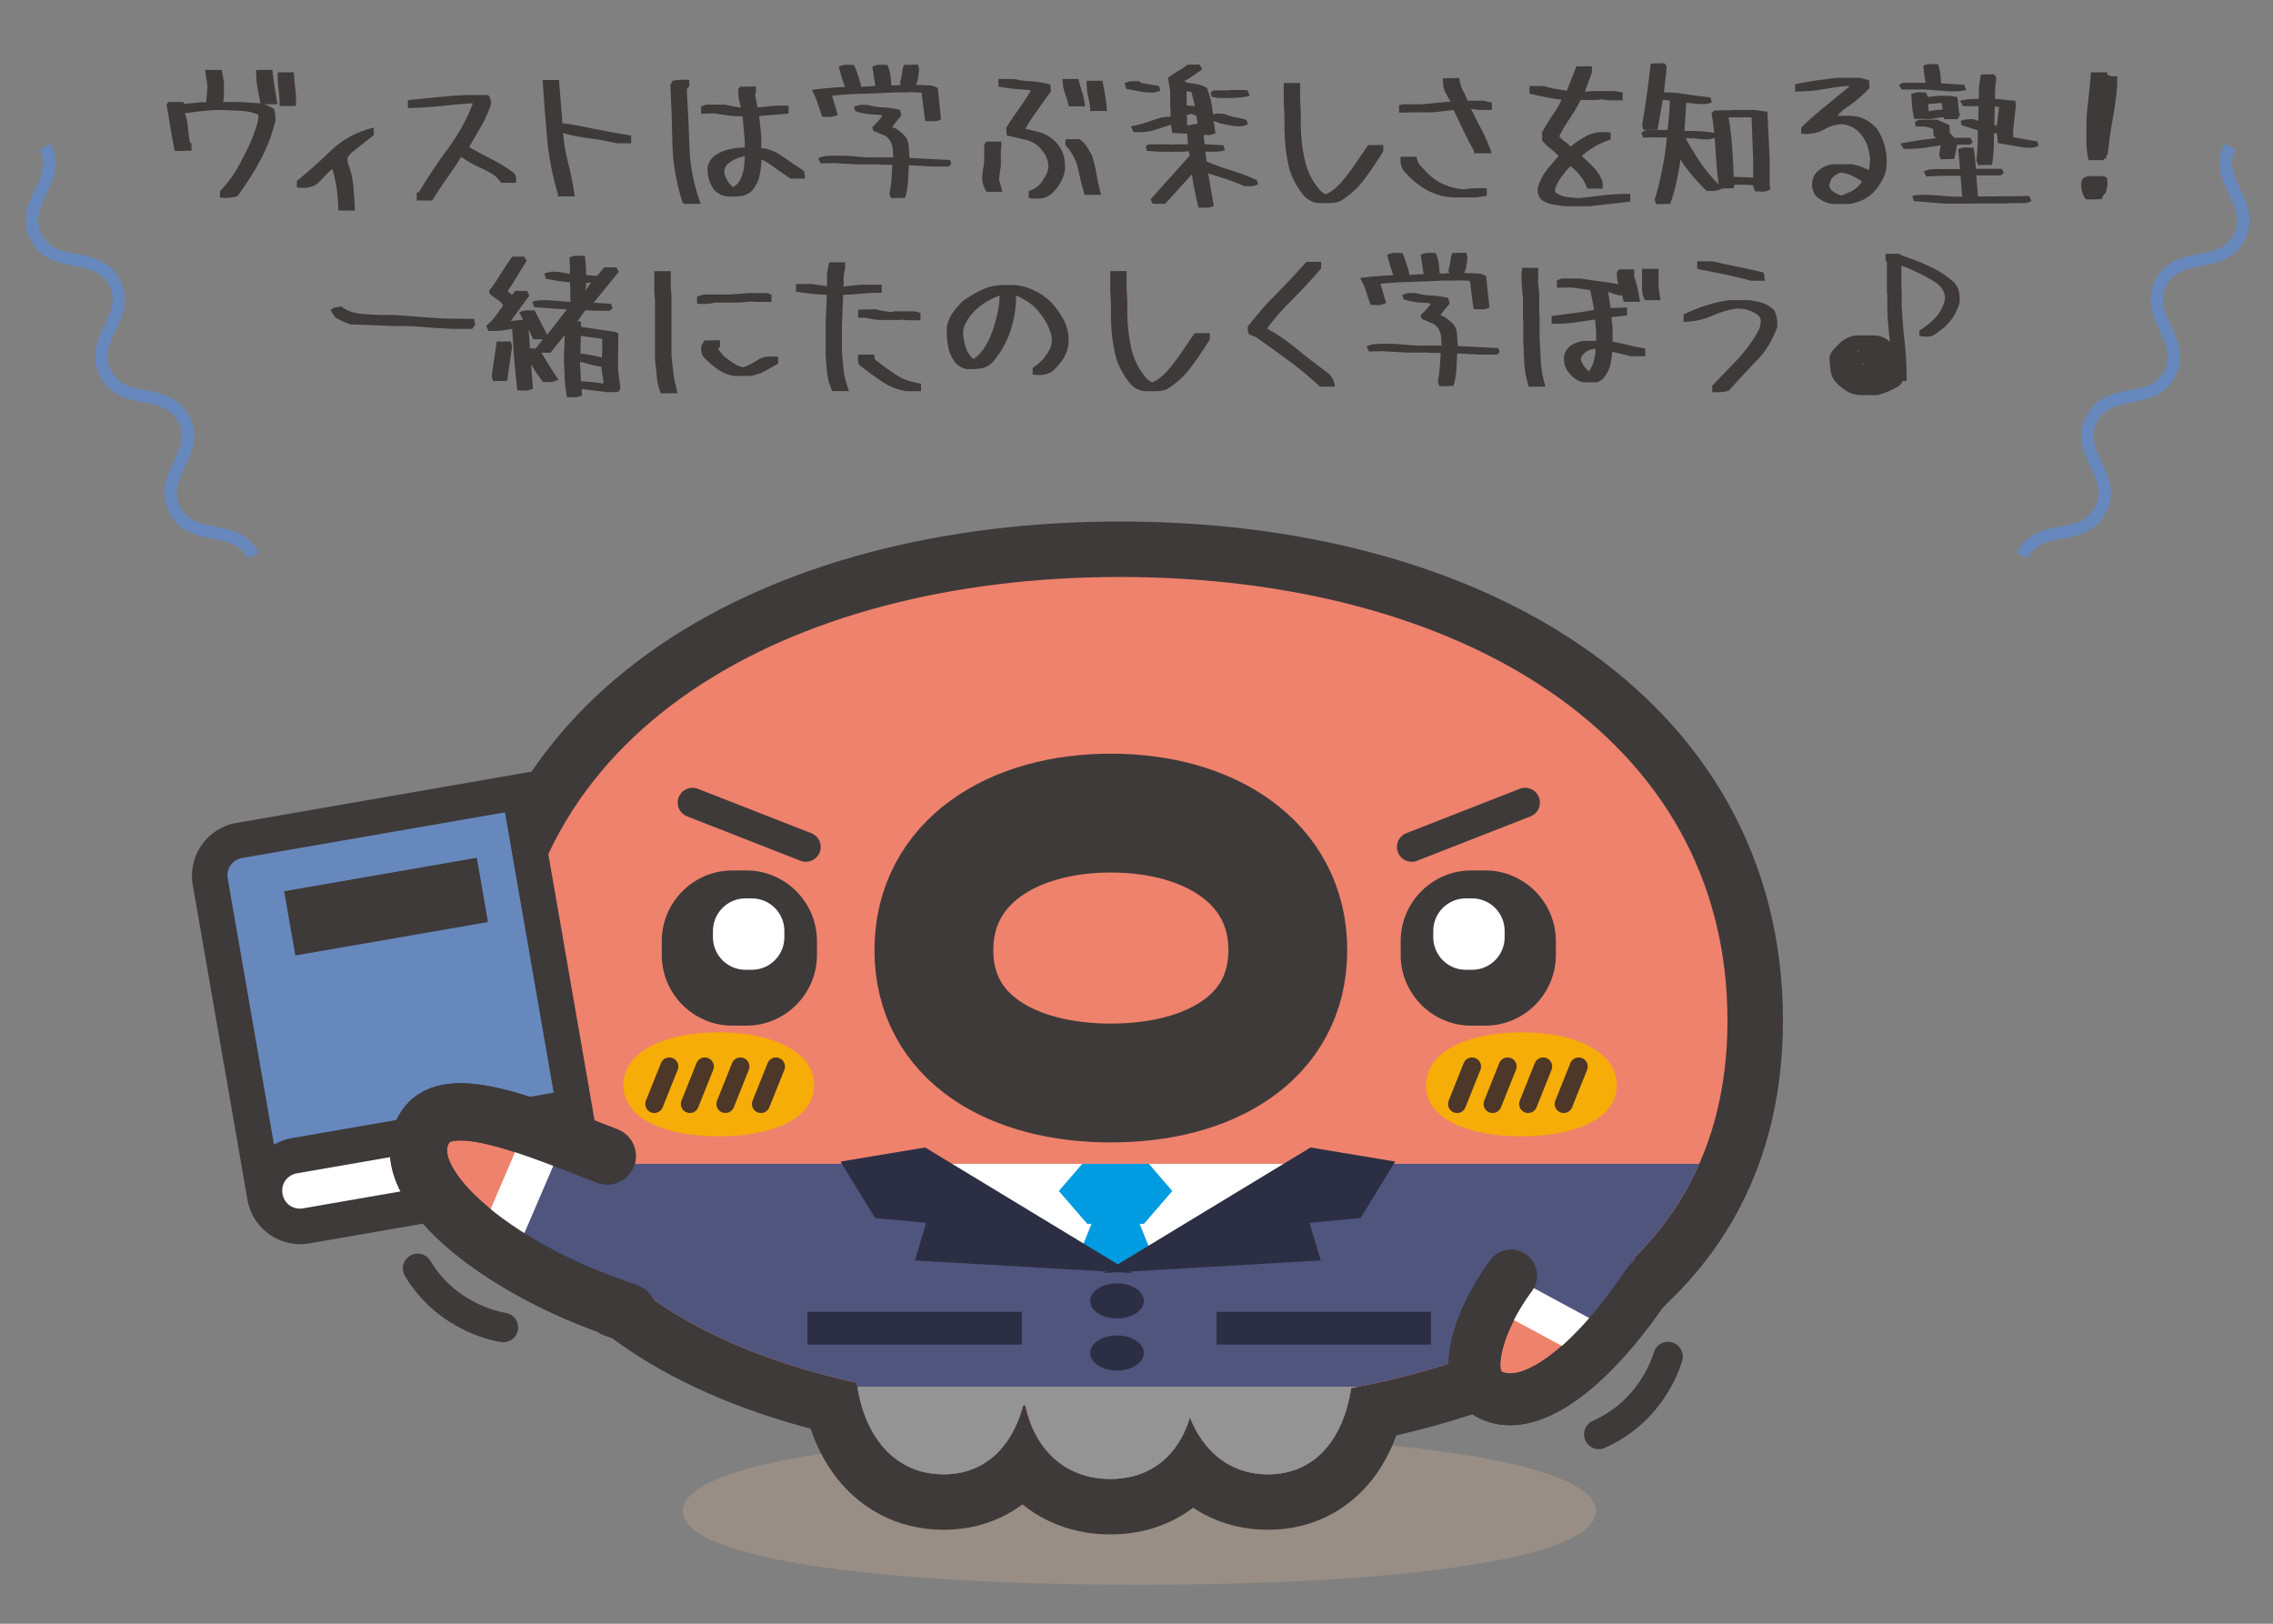 <?xml version="1.0" encoding="utf-8"?>
<!-- Generator: Adobe Illustrator 12.0.0, SVG Export Plug-In . SVG Version: 6.00 Build 51448)  -->
<!DOCTYPE svg PUBLIC "-//W3C//DTD SVG 1.1//EN" "http://www.w3.org/Graphics/SVG/1.1/DTD/svg11.dtd">
<svg  version="1.1" id="レイヤー_1" xmlns="http://www.w3.org/2000/svg" xmlns:xlink="http://www.w3.org/1999/xlink" width="175" height="125"
	 viewBox="361 11 175 125" style="overflow:visible;enable-background:new 361 11 175 125;" xml:space="preserve">
<rect x="361" y="11" width="175" height="125" fill="#808080" stroke="none"/>
<path style="fill:none;stroke:#6788BD;stroke-width:0.948;" d="M364.487,22.283c1.333,2.622-2.041,4.34-0.707,6.964
	c1.333,2.624,4.708,0.908,6.041,3.532c1.334,2.624-2.042,4.341-0.708,6.964c1.333,2.624,4.708,0.908,6.042,3.532
	c1.335,2.624-2.04,4.341-0.705,6.965c1.333,2.622,4.708,0.908,6.042,3.531"/>
<path style="fill:none;stroke:#6788BD;stroke-width:0.948;" d="M532.692,22.283c-1.333,2.622,2.042,4.34,0.708,6.964
	c-1.333,2.624-4.708,0.908-6.042,3.532s2.043,4.341,0.708,6.964c-1.332,2.624-4.708,0.908-6.041,3.532
	c-1.335,2.624,2.04,4.341,0.705,6.965c-1.334,2.622-4.708,0.908-6.043,3.531"/>
<path style="fill:#998E85;" d="M483.867,127.322c0,3.787-15.735,5.678-35.144,5.678c-19.41,0-35.145-1.891-35.145-5.678
	s15.735-5.863,35.145-5.863C468.132,121.459,483.867,123.535,483.867,127.322z"/>
<g>
	<g>
		<path style="fill:#3E3A39;" d="M377.942,25.71c0.516-0.529,0.966-1.111,1.323-1.747s0.688-1.284,0.992-1.932
			c0.146-0.357,0.292-0.714,0.41-1.059c0.132-0.357,0.212-0.714,0.238-1.059l-0.053-0.092c-0.371-0.172-0.82-0.265-1.336-0.292
			l-1.535-0.066c-0.49,0-0.979,0.04-1.469,0.093l-1.271,0.159c0.132,0.371,0.199,0.754,0.238,1.165
			c0.04,0.423,0.08,0.794,0.146,1.111l0.119,0.04v0.569l-1.297,0.026c-0.132-0.662-0.238-1.271-0.331-1.826
			c-0.08-0.556-0.186-1.138-0.291-1.747l0.132-0.199h1.178l0.026,0.146h0.026c0.291-0.026,0.609-0.066,0.939-0.092
			c0.331-0.04,0.583-0.053,0.754-0.04l0.093-1.257l-0.186-1.23h1.284l0.172,0.939v1.072l-0.053,0.463h1.23l1.336,0.08
			c0.106,0,0.199,0.013,0.304,0.04c-0.092-0.437-0.172-0.833-0.238-1.217c-0.066-0.397-0.106-0.847-0.106-1.376h1.257
			c0.053,0.489,0.106,0.913,0.172,1.296c0.053,0.371,0.132,0.834,0.211,1.35h-1.045c0.265,0.079,0.516,0.198,0.781,0.357
			c0.093,0.278,0.132,0.583,0.119,0.887c-0.251,1.059-0.635,2.064-1.151,3.03c-0.502,0.953-1.098,1.879-1.773,2.792
			c-0.371,0.132-0.82,0.172-1.35,0.119V25.71z M382.521,18.578c-0.026-0.291-0.066-0.595-0.105-0.9
			c-0.027-0.304-0.04-0.675-0.04-1.111h1.244c0.026,0.49,0.066,0.913,0.119,1.284c0.053,0.37,0.066,0.807,0.04,1.31h-1.257V18.578z"
			/>
		<path style="fill:#3E3A39;" d="M387.046,27.007c-0.013-0.556-0.066-1.112-0.146-1.641c-0.08-0.502-0.186-0.953-0.318-1.363
			c-0.304,0.265-0.622,0.596-0.966,0.966c-0.384,0.411-0.966,0.569-1.76,0.463V24.93c0.939-0.768,1.826-1.562,2.686-2.395
			c0.86-0.82,1.945-1.403,3.242-1.72v0.582l-1.296,1.019c-0.411,0.318-0.622,0.529-0.648,0.622c-0.093,0-0.106,0.159-0.066,0.49
			c0.225,0.542,0.357,1.111,0.423,1.707c0.053,0.583,0.106,1.244,0.132,1.972h-1.283V27.007z"/>
		<path style="fill:#3E3A39;" d="M393.08,25.816h0.159c0.688-1.151,1.442-2.289,2.29-3.427c0.833-1.151,1.456-2.289,1.879-3.44
			c-0.794,0.04-1.562,0.106-2.342,0.198c-0.794,0.093-1.68,0.146-2.66,0.172V18.71l2.355-0.238c0.714-0.079,1.442-0.132,2.17-0.159
			h1.654c0.185,0.225,0.251,0.477,0.211,0.754c-0.225,0.635-0.489,1.23-0.82,1.773l-0.86,1.482c0.45,0.265,0.992,0.556,1.614,0.874
			c0.635,0.304,1.23,0.675,1.813,1.098c0.185,0.172,0.238,0.437,0.172,0.781h-1.125c-0.225-0.317-0.463-0.556-0.741-0.714
			s-0.556-0.304-0.833-0.437c-0.305-0.119-0.596-0.265-0.86-0.424c-0.278-0.172-0.49-0.317-0.648-0.423
			c-0.291,0.477-0.635,0.993-1.045,1.562c-0.397,0.556-0.794,1.165-1.191,1.8h-1.191V25.816z"/>
		<path style="fill:#3E3A39;" d="M403.957,25.949c-0.423-1.403-0.701-2.818-0.833-4.261c-0.132-1.429-0.251-2.951-0.344-4.526h1.257
			l0.265,3.322c0.754,0.092,1.575,0.251,2.448,0.437c0.886,0.185,1.826,0.357,2.845,0.516v0.595h-1.098
			c-0.728-0.172-1.469-0.304-2.223-0.397c-0.754-0.106-1.39-0.225-1.919-0.397c0.053,0.754,0.186,1.496,0.371,2.25
			c0.212,0.794,0.384,1.681,0.529,2.633h-1.297V25.949z"/>
		<path style="fill:#3E3A39;" d="M413.564,26.624c-0.49-1.508-0.754-3.017-0.794-4.525c-0.026-1.509-0.08-3.03-0.159-4.565
			l0.185-0.317c0.371-0.08,0.794-0.093,1.271-0.066v0.503l-0.172,0.159l-0.013,0.278c0.093,1.416,0.159,2.832,0.199,4.248
			c0.04,1.429,0.331,2.871,0.86,4.353h-1.191L413.564,26.624z M415.985,25.618c-0.185-0.251-0.317-0.516-0.397-0.794
			c-0.079-0.278-0.119-0.582-0.119-0.899c0.053-0.344,0.212-0.635,0.49-0.9c0.384-0.278,0.794-0.463,1.23-0.542
			c0.437-0.093,0.821-0.132,1.151-0.132V21.78c-0.04-0.344-0.066-0.675-0.093-1.005c-0.026-0.331-0.053-0.609-0.079-0.82
			c-0.291,0-0.622-0.014-1.019-0.053c-0.384-0.053-0.754-0.106-1.098-0.172l-1.072,0.026v-0.569l0.397-0.132h1.456
			c0.251,0.066,0.503,0.119,0.741,0.159l0.477,0.066c-0.053-0.172-0.093-0.357-0.146-0.556c-0.053-0.251-0.066-0.542-0.053-0.873
			l0.119-0.172l1.231-0.026v0.49c-0.053,0.079-0.066,0.146-0.053,0.211l0.172,0.913h0.04c0.344-0.04,0.688-0.066,1.045-0.105
			c0.357-0.04,0.794-0.04,1.31-0.014v0.596l-2.263,0.185v0.027l0.159,1.548v0.9c0.542,0.04,1.098,0.251,1.627,0.635
			c0.542,0.371,1.098,0.754,1.681,1.138l0.066,0.569h-1.125c-0.463-0.305-0.887-0.596-1.284-0.887
			c-0.41-0.304-0.728-0.49-0.953-0.582c0,0.317-0.04,0.714-0.132,1.178c-0.08,0.476-0.304,0.899-0.648,1.283
			c-0.278,0.225-0.569,0.344-0.9,0.371c-0.317,0.026-0.635,0.04-0.953,0.013C416.594,26.081,416.263,25.909,415.985,25.618z
			 M418.076,24.652c0.106-0.278,0.186-0.569,0.212-0.874c0.04-0.278,0.053-0.542,0.053-0.754c-0.238,0.053-0.463,0.106-0.662,0.198
			c-0.251,0.106-0.476,0.251-0.688,0.437c-0.159,0.159-0.225,0.357-0.225,0.582c0.04,0.371,0.225,0.728,0.529,1.032
			c0.066,0.079,0.106,0.119,0.159,0.132l0.119-0.08C417.798,25.168,417.97,24.943,418.076,24.652z"/>
		<path style="fill:#3E3A39;" d="M432.076,19.107c-0.053-0.357-0.08-0.675-0.119-0.953c-0.066-0.026-0.212-0.04-0.423-0.04
			c-0.212,0-0.384-0.013-0.516-0.027l-0.026,0.027h-1.138c-0.807,0.053-1.627,0.079-2.461,0.105
			c-0.821,0.014-1.602,0.066-2.316,0.146v0.04l0.423,1.442c-0.251,0.106-0.463,0.159-0.622,0.159
			c-0.159-0.013-0.344-0.013-0.569-0.013c-0.146-0.384-0.251-0.715-0.344-1.006c-0.08-0.291-0.238-0.648-0.463-1.072
			c0.622-0.079,1.125-0.132,1.535-0.159c0.384-0.04,0.714-0.053,1.005-0.053c-0.053-0.199-0.119-0.397-0.198-0.609
			c-0.08-0.265-0.172-0.596-0.265-0.966c0.265-0.106,0.476-0.159,0.622-0.146c0.159,0,0.344,0.014,0.556,0.014
			c0.146,0.344,0.265,0.662,0.357,0.953c0.08,0.278,0.146,0.516,0.186,0.728h0.093l1.005-0.066c-0.053-0.238-0.079-0.45-0.106-0.635
			l-0.132-0.847c0.238-0.106,0.437-0.159,0.596-0.146c0.159,0,0.344,0.014,0.569,0.014c0.132,0.317,0.212,0.608,0.238,0.86
			l0.066,0.715h0.477l0.026-0.027h0.238l-0.08-0.211c0.08-0.212,0.119-0.41,0.146-0.609c0.013-0.198,0.066-0.437,0.146-0.728
			l1.085-0.027l0.106,0.384c-0.027,0.212-0.066,0.41-0.093,0.609c-0.013,0.172-0.066,0.357-0.159,0.582h0.476
			c0.172,0.013,0.357,0.027,0.542,0.027c0.199,0,0.411,0.066,0.662,0.211l0.251,2.408c-0.225,0.106-0.423,0.159-0.582,0.146
			c-0.159-0.013-0.371-0.013-0.635-0.013C432.169,19.875,432.116,19.465,432.076,19.107z M429.482,25.936
			c0.08-0.41,0.132-0.82,0.159-1.231c0.026-0.41,0.053-0.754,0.066-1.019h-0.86l-0.027-0.026h-1.76l-1.813-0.106l-1.059,0.026
			l-0.198-0.397c0.278-0.119,0.463-0.172,0.595-0.172c0.119,0,0.238-0.013,0.344-0.027h1.125l1.734,0.132h1.826l0.146,0.014v-0.014
			c0.014-0.357-0.013-0.675-0.079-0.939c-0.066-0.278-0.238-0.516-0.503-0.714l-0.926-0.384l-0.093-0.291
			c0.225-0.225,0.424-0.423,0.569-0.596c0.146-0.172,0.211-0.278,0.198-0.304c-0.132-0.04-0.397-0.066-0.807-0.08
			c-0.397-0.013-0.82-0.105-1.271-0.251l-0.105-0.331c0.251-0.119,0.463-0.159,0.622-0.159c0.159,0.013,0.305,0.013,0.437,0.013
			c0.37,0.106,0.754,0.172,1.151,0.185s0.847,0.08,1.336,0.186l0.106,0.437c-0.185,0.212-0.344,0.41-0.476,0.582
			c-0.146,0.172-0.212,0.278-0.212,0.305c-0.053,0,0,0.026,0.172,0.079c0.159,0.066,0.305,0.172,0.45,0.318
			c0.384,0.265,0.595,0.595,0.622,0.979c0.04,0.397,0.053,0.728,0.066,1.006l3.123,0.159l0.105,0.317l-0.225,0.186h-1.297
			l-1.747-0.093c-0.027,0.291-0.04,0.662-0.053,1.098c-0.013,0.437-0.092,0.9-0.238,1.403l-1.072,0.026L429.482,25.936z"/>
		<path style="fill:#3E3A39;" d="M436.641,24.361l0.132-0.926v-1.284l0.146-0.251h1.178v0.477l-0.04,0.106v1.244l-0.146,1.098
			c0.08,0.225,0.172,0.542,0.265,0.939h-1.217C436.668,25.327,436.562,24.851,436.641,24.361z M440.201,25.71
			c0.371-0.119,0.662-0.304,0.874-0.542c0.198-0.251,0.357-0.503,0.49-0.754c0.119-0.251,0.172-0.529,0.132-0.807
			c-0.027-0.251-0.106-0.476-0.225-0.688c-0.132-0.212-0.278-0.41-0.463-0.609c-0.304-0.278-0.662-0.463-1.072-0.556
			s-0.886-0.198-1.429-0.331l-0.04-0.583c0.344-0.556,0.702-1.072,1.059-1.575c0.357-0.502,0.635-0.939,0.847-1.31
			c-0.186-0.026-0.503-0.066-0.966-0.092c-0.45-0.026-0.966-0.093-1.535-0.199v-0.582h1.217c0.423,0.106,0.847,0.159,1.297,0.172
			c0.45,0.026,0.939,0.106,1.482,0.251l0.04,0.529c-0.397,0.542-0.768,1.072-1.125,1.575c-0.371,0.516-0.648,0.953-0.834,1.31
			c0.238,0.053,0.583,0.132,1.045,0.251c0.463,0.119,0.874,0.357,1.257,0.728c0.304,0.305,0.503,0.648,0.622,1.019
			c0.105,0.384,0.146,0.781,0.119,1.204c-0.066,0.331-0.185,0.648-0.344,0.939c-0.172,0.291-0.371,0.542-0.609,0.781
			c-0.225,0.212-0.476,0.344-0.754,0.41c-0.292,0.053-0.648,0.053-1.085,0V25.71z M442.993,18.194
			c-0.105-0.291-0.172-0.662-0.198-1.111h1.23c0.093,0.371,0.186,0.714,0.291,0.992c0.093,0.292,0.172,0.662,0.225,1.112h-1.244
			C443.205,18.803,443.099,18.472,442.993,18.194z M443.999,24.003c-0.132-0.622-0.41-1.178-0.833-1.667
			c-0.146-0.106-0.186-0.318-0.106-0.622h1.059c0.265,0.198,0.463,0.41,0.582,0.608c0.119,0.212,0.238,0.411,0.357,0.609
			c0.159,0.477,0.278,0.953,0.357,1.442c0.079,0.49,0.198,1.032,0.357,1.627h-1.27C444.303,25.287,444.131,24.625,443.999,24.003z
			 M444.938,19.333c-0.04-0.318-0.093-0.635-0.172-0.939c-0.08-0.305-0.106-0.702-0.106-1.178h1.217
			c0.08,0.423,0.146,0.807,0.212,1.125c0.053,0.318,0.106,0.728,0.132,1.204h-1.284V19.333z"/>
		<path style="fill:#3E3A39;" d="M447.717,17.851l-0.132-0.45c0.251-0.106,0.45-0.159,0.609-0.146h0.556l0.066,0.119l1.417,0.251
			l0.105,0.357c-0.278,0.105-0.503,0.159-0.662,0.146c-0.172-0.013-0.33-0.013-0.476-0.013L447.717,17.851z M452.931,25.433
			c-0.066-0.371-0.119-0.714-0.172-1.006l-2.052,2.263h-0.952l-0.172-0.344l3.003-3.348l-0.039-0.344h-0.305l-0.026,0.026h-2.012
			l-0.899-0.066l-0.105-0.331l0.211-0.172h1.482l0.45,0.026l0.026-0.026h1.099c-0.014-0.132-0.027-0.265-0.04-0.41
			c-0.014-0.186-0.014-0.318-0.026-0.41l-1.151-0.053l-0.093-0.635c-0.396,0.119-0.794,0.238-1.204,0.384
			c-0.477,0.159-1.032,0.225-1.681,0.172l-0.211-0.424c0.662-0.146,1.244-0.304,1.72-0.489c0.489-0.186,0.939-0.278,1.336-0.251
			v-0.648l-0.026-0.026v-1.323l-0.172-1.019c0.291-0.212,0.556-0.384,0.794-0.516c0.252-0.132,0.477-0.304,0.715-0.49h0.939
			l0.186,0.371l-0.781,0.542c-0.212,0.146-0.396,0.251-0.542,0.331v0.079c0.172,0.066,0.41,0.119,0.728,0.146
			c0.305,0.04,0.622,0.146,0.966,0.317c0.225,0.582,0.357,1.151,0.424,1.707c0.013,0.106,0.026,0.225,0.039,0.344
			c0.159-0.053,0.291-0.079,0.384-0.066c0.146,0.013,0.305,0.013,0.463,0.013c0.252,0.119,0.517,0.199,0.794,0.251
			c0.278,0.04,0.583,0.119,0.94,0.225l0.105,0.331c-0.252,0.119-0.463,0.172-0.622,0.159c-0.172,0-0.317-0.013-0.437-0.013
			c-0.305-0.066-0.582-0.119-0.873-0.172c-0.212-0.04-0.45-0.119-0.702-0.225c0.04,0.305,0.093,0.622,0.146,0.939
			c-0.238,0.106-0.438,0.159-0.596,0.146c-0.093-0.013-0.198-0.013-0.317-0.013l0.065,0.715l1.442,0.079l0.133,0.41
			c-0.331,0.053-0.582,0.093-0.781,0.093h-0.556l-0.172-0.013l0.093,0.754c0.569,0.251,1.178,0.476,1.839,0.675
			c0.648,0.198,1.337,0.45,2.025,0.768l0.105,0.317c-0.252,0.119-0.45,0.172-0.608,0.159c-0.159-0.013-0.318-0.013-0.464-0.013
			c-0.529-0.238-1.045-0.437-1.562-0.595c-0.489-0.159-0.899-0.278-1.217-0.397l0.437,2.514c-0.238,0.105-0.437,0.159-0.596,0.146
			c-0.158-0.013-0.357-0.013-0.582-0.013C453.129,26.425,453.023,25.896,452.931,25.433z M452.361,18.022v1.098l0.648,0.053
			l-0.277-1.072c-0.04-0.027-0.119-0.053-0.252-0.066C452.428,18.036,452.388,18.022,452.361,18.022z M453.208,20.537l-0.093-0.596
			c-0.039-0.026-0.118-0.066-0.225-0.119c-0.105-0.04-0.186-0.066-0.225-0.066c-0.053,0.066-0.133,0.08-0.252,0.066
			c-0.013,0-0.013,0-0.026,0v0.648l0.026,0.172l0.04,0.013c0.132-0.026,0.291-0.066,0.463-0.093
			C453.076,20.55,453.182,20.537,453.208,20.537z M454.293,18.459l-0.092-0.317l0.211-0.186h1.271l0.026-0.026h1.323l0.199,0.437
			c-0.318,0.079-0.557,0.132-0.741,0.132l-0.49,0.04h-1.217L454.293,18.459z"/>
		<path style="fill:#3E3A39;" d="M461.386,26.068c-0.608-0.741-1.019-1.548-1.204-2.422c-0.186-0.873-0.277-1.76-0.291-2.646v-1.059
			l-0.053-1.032v-1.522h1.257v1.257l0.053,1.032v1.059c0.026,0.9,0.119,1.773,0.318,2.633c0.198,0.86,0.595,1.628,1.19,2.316
			c0.146,0.132,0.278,0.211,0.41,0.265c0.186-0.066,0.384-0.172,0.582-0.331c0.199-0.159,0.397-0.344,0.596-0.556
			c0.384-0.45,0.741-0.913,1.059-1.389l1.032-1.509h1.164v0.49c-0.463,0.741-0.939,1.456-1.455,2.144
			c-0.503,0.688-1.138,1.257-1.893,1.707c-0.291,0.093-0.568,0.132-0.833,0.132h-0.834C462.048,26.584,461.69,26.385,461.386,26.068
			z"/>
		<path style="fill:#3E3A39;" d="M474.486,22.627c-0.291-0.516-0.568-1.045-0.82-1.588l-0.754-1.575l-1.614,0.185h-1.469
			l-1.112,0.026v-0.569l0.265-0.079h1.482l2.236-0.212c-0.105-0.093-0.238-0.371-0.397-0.648c-0.158-0.291-0.237-0.662-0.211-1.138
			l1.257-0.026c0.053,0.41,0.146,0.754,0.305,1.019c0.146,0.251,0.251,0.503,0.344,0.728h1.164l0.701,0.146v0.569h-1.085
			l-0.529-0.093c0.212,0.423,0.464,0.966,0.768,1.509c0.291,0.542,0.569,1.177,0.834,1.918h-1.363V22.627z M470.861,25.631
			c-0.609-0.331-1.151-0.767-1.615-1.296c-0.33-0.292-0.463-0.715-0.41-1.271h1.218c0.053,0.291,0.146,0.516,0.305,0.688
			c0.146,0.159,0.304,0.331,0.476,0.503c0.397,0.423,0.848,0.741,1.351,0.953c0.502,0.212,1.031,0.344,1.574,0.371
			c0.225-0.053,0.463-0.08,0.715-0.08c0.251-0.013,0.582-0.013,0.992-0.013v0.596l-0.86,0.119h-1.786
			C472.118,26.147,471.456,25.962,470.861,25.631z"/>
		<path style="fill:#3E3A39;" d="M480.533,26.743c-0.305-0.053-0.596-0.185-0.887-0.384c-0.212-0.265-0.291-0.556-0.251-0.9
			c0.146-0.529,0.384-0.992,0.714-1.402c0.345-0.411,0.636-0.768,0.887-1.059c-0.105-0.119-0.277-0.278-0.529-0.477
			c-0.251-0.185-0.489-0.423-0.728-0.688l-0.026-0.648c0.277-0.477,0.569-0.939,0.86-1.376c0.304-0.437,0.516-0.82,0.648-1.138
			c-0.238-0.013-0.569-0.066-0.993-0.146c-0.437-0.08-0.926-0.186-1.469-0.318v-0.582h1.112c0.317,0.106,0.648,0.185,0.966,0.225
			c0.317,0.053,0.582,0.105,0.794,0.132l0.741-1.879h1.19v0.477l-0.543,1.482h0.08l0.423-0.053h1.761l0.647,0.106v0.608h-1.098
			l-0.503-0.079l-0.397,0.053h-1.243c-0.212,0.45-0.49,0.926-0.82,1.403c-0.331,0.489-0.609,0.953-0.82,1.389
			c0.079,0.119,0.211,0.251,0.41,0.397c0.185,0.119,0.33,0.251,0.463,0.397c0.357-0.291,0.768-0.582,1.23-0.82
			c0.477-0.265,1.099-0.344,1.853-0.265v0.542c-0.503,0.172-0.939,0.357-1.297,0.582c-0.344,0.212-0.648,0.437-0.939,0.675
			c0.238,0.211,0.503,0.463,0.808,0.767c0.317,0.305,0.568,0.648,0.728,1.032c0.093,0.186,0.119,0.423,0.079,0.728h-1.178
			c-0.132-0.357-0.277-0.648-0.45-0.887c-0.185-0.238-0.396-0.463-0.635-0.688l-0.212-0.159c-0.225,0.225-0.463,0.516-0.714,0.847
			c-0.238,0.344-0.41,0.675-0.49,1.019l0.093,0.185c0.212,0.159,0.477,0.265,0.808,0.317c0.317,0.04,0.648,0.08,0.979,0.093
			l1.813-0.211c0.595-0.08,1.31-0.119,2.117-0.119v0.595l-3.097,0.357h-1.972C481.142,26.835,480.838,26.795,480.533,26.743z"/>
		<path style="fill:#3E3A39;" d="M488.394,26.385c0.252-0.833,0.45-1.667,0.609-2.501c0.158-0.82,0.277-1.588,0.33-2.289
			l-0.873-0.026l-0.939,0.026l-0.159-0.357c0.133-0.119,0.238-0.185,0.318-0.198l0.198-0.04h1.23l0.278,0.014
			c0.039-0.318,0.079-0.702,0.118-1.138c0.027-0.437,0.054-0.807,0.054-1.138l-0.543-0.053l-0.396,2.289L487.533,21l-0.105-0.357
			c0.133-0.768,0.252-1.535,0.357-2.303c0.105-0.767,0.212-1.588,0.305-2.448l1.019-0.026c0.132,0.105,0.198,0.185,0.198,0.265
			v0.185l-0.198,1.8c0.477-0.013,1.019,0.026,1.602,0.119c0.595,0.105,1.243,0.185,1.971,0.265l0.119,0.383
			c-0.277,0.093-0.489,0.146-0.635,0.132c-0.146,0-0.291-0.013-0.424-0.013l-0.926-0.092c0,0.291-0.014,0.662-0.053,1.085
			c-0.026,0.41-0.053,0.768-0.08,1.072c0.238,0,0.557,0.013,0.953,0.026c0.41,0,0.847,0.053,1.337,0.132l0.013,0.04
			c-0.053-0.516-0.119-1.032-0.212-1.548c0.133-0.159,0.238-0.238,0.331-0.212s0.146,0.013,0.186-0.013h1.032l0.026-0.026h1.746
			l0.979,0.132l0.172,3.599v1.985l0.04,0.423c-0.238,0.106-0.437,0.159-0.596,0.146c-0.158-0.013-0.344-0.013-0.542-0.013
			c-0.093-0.159-0.146-0.278-0.159-0.371c-0.014-0.092-0.014-0.119-0.014-0.105l-0.384-0.04h-1.059l-0.053,0.265l-0.873,0.027
			c-0.317,0.132-0.569,0.198-0.728,0.185c-0.159,0-0.331-0.013-0.503-0.013c-0.477-0.477-0.913-0.953-1.297-1.429
			c-0.384-0.463-0.622-0.807-0.688-1.006c-0.039,0.318-0.119,0.794-0.251,1.442c-0.119,0.648-0.305,1.31-0.543,1.998l-1.071,0.027
			L488.394,26.385z M493.316,25.208c-0.119-0.926-0.186-1.813-0.238-2.66c-0.014-0.304-0.04-0.622-0.066-0.926
			c-0.238,0.08-0.437,0.119-0.582,0.106c-0.146,0-0.305-0.013-0.45-0.013c-0.251-0.04-0.516-0.066-0.78-0.066
			c-0.172,0-0.317,0-0.424-0.013c0.371,0.688,0.755,1.31,1.165,1.906C492.298,24.07,492.761,24.625,493.316,25.208z M495.976,23.276
			l-0.119-3.229l-0.635-0.026l-0.026,0.013h-1.111v0.013c0.132,0.741,0.225,1.522,0.277,2.316c0.054,0.807,0.093,1.548,0.119,2.25
			l1.495,0.053V23.276z"/>
		<path style="fill:#3E3A39;" d="M500.818,26.094c-0.265-0.357-0.357-0.741-0.277-1.178c0.053-0.344,0.251-0.648,0.568-0.86
			c0.291-0.238,0.662-0.384,1.032-0.411h1.403c0.277,0.04,0.582,0.119,0.833,0.225c0.252,0.106,0.437,0.186,0.503,0.238
			c0.04-0.159,0.079-0.45,0.105-0.833c-0.039-0.424-0.118-0.821-0.265-1.191c-0.158-0.371-0.37-0.688-0.675-0.993
			c-0.198-0.172-0.396-0.291-0.621-0.384c-0.238-0.092-0.477-0.146-0.741-0.146c-0.463,0.04-0.874,0.186-1.284,0.423
			c-0.437,0.265-1.019,0.357-1.72,0.318v-0.49c0.675-0.648,1.35-1.23,2.024-1.773l1.707-1.403c-0.026-0.013-0.132-0.013-0.278-0.013
			c-0.595,0.053-1.204,0.146-1.786,0.251c-0.608,0.119-1.297,0.159-2.13,0.185V17.48c0.635-0.132,1.178-0.225,1.653-0.291
			l1.469-0.199h1.826l0.741,0.186l0.026,0.608c-0.489,0.516-0.992,0.953-1.481,1.297c-0.49,0.331-0.834,0.609-0.979,0.833h1.045
			c0.384,0.026,0.755,0.106,1.059,0.265c0.331,0.172,0.622,0.397,0.9,0.688c0.277,0.397,0.489,0.834,0.608,1.297
			c0.133,0.463,0.198,0.953,0.172,1.456c-0.013,0.45-0.119,0.847-0.317,1.217c-0.212,0.384-0.45,0.715-0.754,1.032
			c-0.265,0.225-0.529,0.423-0.834,0.556c-0.291,0.133-0.622,0.225-0.939,0.278h-1.35C501.573,26.624,501.163,26.425,500.818,26.094
			z M504.021,25.38c0.133-0.132,0.238-0.265,0.331-0.397c-0.186-0.146-0.424-0.292-0.715-0.437
			c-0.291-0.132-0.582-0.225-0.899-0.265c-0.291,0.08-0.556,0.251-0.768,0.529l-0.146,0.463c0.026,0.132,0.079,0.251,0.186,0.371
			c0.251,0.225,0.529,0.357,0.794,0.41l0.741-0.331C503.703,25.645,503.875,25.525,504.021,25.38z"/>
		<path style="fill:#3E3A39;" d="M509.234,17.89h-1.839l-0.186-0.344l0.252-0.172h1.8c-0.054-0.198-0.08-0.397-0.106-0.569
			c-0.026-0.212-0.053-0.463-0.079-0.768c0.251-0.08,0.45-0.119,0.596-0.106c0.132,0,0.304,0.013,0.542,0.013
			c0.093,0.278,0.146,0.542,0.172,0.741c0.026,0.225,0.04,0.463,0.066,0.728l1.786,0.119l0.133,0.41
			c-0.357,0.053-0.596,0.093-0.741,0.093h-0.503L509.234,17.89z M510.294,22.918l0.118-0.728l-1.217,0.186
			c-0.477,0.066-1.02,0.093-1.628,0.093l-0.251-0.424c0.701-0.119,1.243-0.225,1.733-0.291c0.41-0.04,0.768-0.093,0.992-0.119
			l-0.186-0.211v-0.45c-0.079-0.079-0.225-0.146-0.437-0.185c-0.198-0.053-0.503-0.066-0.899-0.04l-0.106-0.331
			c0.173-0.146,0.331-0.212,0.424-0.198c0.079,0.013,0.159,0.013,0.212-0.014h1.085l0.939,0.424l0.04,0.45l-0.014,0.132l0.37,0.397
			h1.244l0.172,0.357l-0.238,0.172h-0.966l-0.212,1.098l-1.059,0.027L510.294,22.918z M510.65,20.034h-0.211l-0.741,0.119h-1.323
			c-0.093-0.371-0.133-0.688-0.159-0.953c-0.013-0.291-0.04-0.596-0.066-0.953c0.238-0.106,0.424-0.146,0.583-0.146
			c0.132,0.013,0.291,0.013,0.516,0.013c0.093,0.146,0.146,0.238,0.159,0.304c0,0.026,0.013,0.053,0.013,0.053
			c0.252-0.04,0.517-0.066,0.82-0.092c0.318-0.013,0.622-0.013,0.939,0l0.517,0.092c0.039,0.305,0.079,0.529,0.079,0.741
			c0.014,0.185,0.04,0.41,0.119,0.622l-0.172,0.331l-1.019,0.013L510.65,20.034z M508.349,26.478l-0.119-0.397
			c0.317-0.066,0.542-0.08,0.688-0.08h0.45c0.489,0.013,0.953,0.053,1.402,0.093c0.45,0.04,0.887,0.053,1.297,0.053l-0.119-1.614
			h-1.271l-1.376,0.053l-0.198-0.397c0.278-0.106,0.477-0.159,0.608-0.159c0.106,0,0.212-0.013,0.331-0.013h1.866l-0.146-1.548
			c0.251-0.08,0.449-0.132,0.595-0.119s0.318,0.013,0.583,0.013c0.065,0.371,0.118,0.688,0.132,0.979
			c0.026,0.278,0.04,0.49,0.053,0.648h1.985l0.172,0.317l-0.252,0.199h-1.865v0.093l0.119,1.521h1.521l0.026-0.013h1.482
			l0.913-0.026l0.185,0.397l-0.41,0.159h-1.336l-0.026,0.026h-2.687l-0.013,0.013h-2.25L508.349,26.478z M510.492,18.922
			l-1.046,0.092v0.08l0.054,0.477c0.172-0.04,0.37-0.08,0.595-0.106c0.226-0.013,0.384-0.026,0.464-0.026L510.492,18.922z
			 M513.165,23.368c0.04-0.251,0.066-0.516,0.066-0.781l0.039-0.767v-0.794l-1.23-0.384l-0.093-0.331
			c0.278-0.106,0.49-0.132,0.622-0.132h0.384l0.357,0.132l0.026-1.138h-1.204l-0.238-0.424c0.45-0.079,0.754-0.132,1.006-0.132
			c0.225,0,0.396,0,0.45-0.013c0-0.198,0.013-0.463,0.013-0.767c0.014-0.318,0.066-0.675,0.146-1.099l0.966-0.026
			c0.133,0.106,0.212,0.199,0.212,0.265v0.172c-0.053,0.278-0.079,0.529-0.079,0.794c-0.014,0.278-0.014,0.503-0.014,0.662
			l1.562,0.159l0.053,0.344l-0.225,1.972l0.04,0.49l1.826,0.317l0.105,0.344c-0.278,0.106-0.489,0.159-0.648,0.146
			c-0.146-0.013-0.278-0.013-0.424-0.013l-2.063-0.344l-0.066-0.754h-0.238c0,0.278,0,0.648-0.014,1.072
			c-0.013,0.41-0.053,0.86-0.132,1.35l-1.072,0.026L513.165,23.368z M514.739,20.695l0.172-1.456l-0.33-0.053l-0.04,1.416
			L514.739,20.695z"/>
		<path style="fill:#3E3A39;" d="M521.541,26.292c-0.238-0.383-0.331-0.794-0.305-1.244l0.105-0.278
			c0.133-0.119,0.278-0.185,0.45-0.212h1.151l0.277,0.119l0.04,0.423c0,0.278-0.066,0.556-0.198,0.834l-0.08,0.026l-0.172,0.371
			l-1.111,0.026L521.541,26.292z M521.633,22.058v-1.627c0.026-0.635,0.08-1.257,0.159-1.866c0.079-0.622,0.146-1.284,0.186-1.998
			h1.257l0.026,0.211l0.225,0.04v0.053h0.517v0.768c-0.079,0.874-0.198,1.747-0.357,2.594c-0.159,0.86-0.278,1.747-0.37,2.673
			l-0.093,0.026l-0.026,0.265h-0.146l-0.027,0.132h-1.19C521.699,22.879,521.646,22.455,521.633,22.058z"/>
	</g>
</g>
<g>
	<g>
		<path style="fill:#3E3A39;" d="M393.219,36.145c-0.86-0.079-1.614-0.013-2.488-0.066l-1.164-0.053l-1.588-0.053
			c-0.503-0.185-0.768-0.304-1.165-0.529l-0.384-0.595c0.278-0.093,0.278-0.212,0.437-0.199c0.159,0,0.278-0.053,0.423-0.053
			c0.397,0.344,1.099,0.542,1.575,0.569c0.477,0.04,0.939,0.066,1.416,0.08h1.072l2.978,0.225c0.992,0.08,2.064,0.053,3.176,0.08
			l0.079,0.423l-0.225,0.344h-1.509C394.953,36.277,394.08,36.225,393.219,36.145z"/>
		<path style="fill:#3E3A39;" d="M404.467,39.982l-0.053-1.442l0.066-1.747l-1.098,1.363h-0.701c0.159,0.251,0.344,0.542,0.503,0.82
			c0.225,0.357,0.463,0.768,0.82,1.257c-0.331,0.146-0.556,0.186-0.702,0.186c-0.146-0.013-0.304-0.013-0.502-0.013
			c-0.305-0.41-0.569-0.781-0.781-1.151c-0.053-0.08-0.106-0.159-0.132-0.212l0.146,1.893c-0.265,0.092-0.463,0.146-0.609,0.132
			c-0.132,0-0.304-0.013-0.595-0.013c-0.106-0.913-0.186-1.76-0.251-2.554l-0.146-2.183c-0.199,0.04-0.45,0.066-0.741,0.119
			c-0.304,0.04-0.662,0.053-1.085,0.04l-0.172-0.397c0.37-0.304,0.622-0.596,0.807-0.874c0.211-0.278,0.384-0.529,0.503-0.714
			l-0.265-0.304l-0.754-0.529l-0.08-0.265c0.357-0.45,0.648-0.887,0.9-1.31c0.265-0.423,0.556-0.847,0.887-1.323h0.939l0.185,0.331
			c-0.317,0.477-0.582,0.887-0.82,1.31c-0.265,0.41-0.477,0.768-0.648,1.006l0.331,0.304l0.251-0.317h0.913l0.172,0.357
			l-1.429,1.958l0.939-0.093l-0.291-0.582c0.304-0.119,0.516-0.159,0.662-0.146h0.516l0.979,1.879l1.509-1.945l-2.514-0.172
			l-0.146-0.437c0.344-0.066,0.556-0.106,0.728-0.106h0.477l1.747,0.132c-0.026-0.212-0.026-0.477-0.026-0.754
			c0-0.291-0.014-0.569-0.014-0.754c-0.159-0.013-0.423-0.04-0.754-0.08c-0.331-0.053-0.675-0.119-1.112-0.185l-0.119-0.41
			c0.305-0.106,0.516-0.146,0.662-0.146c0.146,0.014,0.278,0.014,0.411,0.014l0.899,0.159v-0.397l-0.026-0.874
			c0.238-0.093,0.423-0.146,0.569-0.132c0.146,0.013,0.344,0.013,0.609,0.013c0.04,0.371,0.08,0.662,0.08,0.926
			c0.013,0.251,0.013,0.45,0.013,0.556l0.847,0.066l0.556-0.662h0.939l0.172,0.344l-1.932,2.382l1.336,0.079l0.119,0.344
			l-0.225,0.198h-1.151l-0.715-0.053l-0.608,0.86l0.265,0.027l0.013,0.397c0.304,0.04,0.728,0.105,2.712,0.41l0.159,0.132
			l-0.027,1.548v1.231l0.186,1.442l-0.172,0.251l-0.807,0.026l-1.164-0.146c-0.397-0.053-0.688-0.08-0.847-0.106v0.079l0.04,0.424
			c-0.265,0.092-0.437,0.146-0.582,0.132c-0.159,0-0.344-0.014-0.595-0.014C404.546,40.962,404.48,40.459,404.467,39.982z
			 M398.856,39.943l0.384-2.646l1.072-0.013l0.119,0.371l-0.384,2.66l-1.085,0.026L398.856,39.943z M402.8,37.111
			c-0.04,0.013-0.132,0.026-0.225,0.013c-0.132,0-0.304-0.013-0.516-0.013l-0.371-0.754l0.119,1.456h0.132
			c0.119,0,0.265,0.013,0.331,0.013l-0.013-0.013L402.8,37.111z M407.378,39.85c-0.053-0.251-0.066-0.463-0.053-0.608
			c-0.212-0.026-0.516-0.093-0.874-0.186c-0.371-0.105-0.648-0.172-0.794-0.198v0.225l0.08,1.27c0.198,0,0.529,0.026,0.913,0.066
			l0.82,0.106C407.458,40.327,407.418,40.075,407.378,39.85z M407.365,37.984v-0.899c-0.211-0.04-0.503-0.08-0.847-0.119
			c-0.384-0.04-0.662-0.093-0.794-0.119l-0.04,1.363c0.212,0.026,0.516,0.08,0.887,0.146c0.384,0.066,0.648,0.132,0.768,0.172
			L407.365,37.984z M406.081,33.38l0.424-0.635l-0.384,0.053v0.172L406.081,33.38z"/>
		<path style="fill:#3E3A39;" d="M411.56,39.917c-0.04-0.437-0.08-0.86-0.132-1.271v-4.578l-0.053-0.542v-1.654h1.271v1.376
			l0.053,0.542v4.565c0.04,0.463,0.093,0.926,0.146,1.376c0.066,0.463,0.172,0.979,0.318,1.548h-1.284
			C411.692,40.803,411.586,40.353,411.56,39.917z M414.669,33.83l0.503-0.159h1.998l1.469-0.106h1.469l0.292,0.119v0.556h-1.059
			l-0.556-0.026l-0.794,0.079h-1.932c-0.357,0.106-0.82,0.132-1.39,0.093V33.83z M416.35,39.493
			c-0.357-0.238-0.688-0.503-0.979-0.807c-0.331-0.265-0.45-0.635-0.357-1.085l0.212-0.383l1.204-0.027v0.529
			c-0.093,0.08-0.146,0.132-0.146,0.159l0.476,0.569c0.238,0.185,0.477,0.357,0.715,0.516c0.238,0.172,0.476,0.265,0.728,0.304
			c0.371-0.106,0.741-0.291,1.111-0.542c0.371-0.265,0.9-0.344,1.602-0.251v0.516l-1.085,0.609
			c-0.331,0.172-0.701,0.291-1.111,0.344h-1.165C417.104,39.877,416.707,39.731,416.35,39.493z"/>
		<path style="fill:#3E3A39;" d="M424.686,39.718c-0.053-0.45-0.093-0.913-0.119-1.363v-2.514l0.093-2.144
			c-0.278,0-0.609-0.026-0.993-0.066c-0.397-0.04-0.86-0.092-1.389-0.172v-0.595h1.204c0.251,0.04,0.503,0.079,0.728,0.105
			c0.225,0.04,0.384,0.053,0.463,0.053v-0.979l0.159-0.847h1.23v0.503c-0.066,0.238-0.105,0.49-0.119,0.741
			c0,0.251,0.026,0.463-0.014,0.622l1.284-0.146h1.667v0.622c-0.648,0-1.217,0.026-1.694,0.079c-0.477,0.053-0.9,0.08-1.271,0.08
			l-0.092,2.408v1.985c0.04,0.477,0.079,0.953,0.132,1.429c0.053,0.477,0.198,1.006,0.41,1.588h-1.284
			C424.858,40.631,424.726,40.181,424.686,39.718z M428.868,40.353c-0.569-0.384-1.138-0.807-1.694-1.244
			c-0.132-0.212-0.159-0.49-0.093-0.807h1.23c0,0.211,0.04,0.357,0.119,0.423c0.503,0.397,1.019,0.781,1.548,1.125
			c0.529,0.344,1.178,0.569,1.932,0.688v0.582h-1.125C430.072,41.001,429.437,40.737,428.868,40.353z M430.508,35.603l-0.04,0.027
			h-1.839c-0.238-0.014-0.463-0.053-0.675-0.106c-0.212-0.066-0.503-0.08-0.887-0.053v-0.635l1.376-0.027
			c0.384,0.106,0.754,0.172,1.125,0.212l0.304-0.053h1.562l0.437,0.119v0.569h-1.125C430.627,35.603,430.548,35.589,430.508,35.603z
			"/>
		<path style="fill:#3E3A39;" d="M440.499,39.334c0.344-0.238,0.622-0.477,0.847-0.728c0.212-0.265,0.384-0.529,0.516-0.807
			c0.093-0.251,0.132-0.529,0.119-0.82c-0.092-0.437-0.251-0.847-0.476-1.231c-0.225-0.37-0.503-0.741-0.834-1.098
			c-0.251-0.225-0.529-0.423-0.82-0.595c-0.291-0.159-0.49-0.265-0.622-0.305c0.014,0.821-0.119,1.707-0.41,2.646
			c-0.291,0.926-0.781,1.787-1.442,2.541c-0.265,0.251-0.569,0.397-0.899,0.437c-0.331,0.04-0.675,0.053-1.019,0.04
			c-0.344-0.053-0.648-0.211-0.9-0.49c-0.291-0.383-0.49-0.807-0.569-1.283c-0.08-0.463-0.119-0.953-0.093-1.469
			c0.066-0.384,0.225-0.741,0.437-1.072c0.225-0.318,0.49-0.635,0.794-0.926c0.45-0.318,0.913-0.596,1.376-0.821
			c0.463-0.238,0.979-0.37,1.548-0.41h1.085c0.529,0.053,1.032,0.186,1.482,0.41c0.45,0.212,0.874,0.503,1.284,0.887
			c0.437,0.463,0.794,0.979,1.059,1.522c0.265,0.556,0.357,1.164,0.291,1.839c-0.066,0.371-0.199,0.702-0.384,1.006
			c-0.199,0.304-0.437,0.582-0.714,0.86c-0.397,0.37-0.953,0.489-1.654,0.357V39.334z M436.648,37.971
			c0.185-0.251,0.344-0.529,0.49-0.807c0.251-0.569,0.45-1.151,0.595-1.773c0.159-0.583,0.225-1.138,0.225-1.641
			c-0.331,0.132-0.662,0.265-0.966,0.45c-0.357,0.211-0.702,0.476-1.032,0.82c-0.238,0.251-0.437,0.529-0.596,0.82
			c-0.159,0.278-0.225,0.596-0.211,0.939c0.04,0.344,0.105,0.675,0.211,0.993c0.106,0.317,0.265,0.582,0.503,0.807l0.106,0.053
			L436,38.606C436.251,38.435,436.463,38.223,436.648,37.971z"/>
		<path style="fill:#3E3A39;" d="M448.028,40.552c-0.608-0.741-1.019-1.548-1.204-2.422c-0.185-0.873-0.278-1.76-0.291-2.646v-1.059
			l-0.053-1.032v-1.522h1.257v1.257l0.053,1.032v1.059c0.026,0.9,0.119,1.773,0.317,2.633c0.199,0.86,0.596,1.628,1.191,2.316
			c0.145,0.132,0.277,0.211,0.41,0.265c0.186-0.066,0.383-0.172,0.582-0.331c0.198-0.159,0.396-0.344,0.596-0.556
			c0.383-0.45,0.74-0.913,1.059-1.389l1.031-1.509h1.165v0.49c-0.463,0.741-0.939,1.456-1.456,2.144
			c-0.503,0.688-1.138,1.257-1.893,1.707c-0.291,0.093-0.568,0.132-0.833,0.132h-0.833
			C448.689,41.068,448.333,40.869,448.028,40.552z"/>
		<path style="fill:#3E3A39;" d="M460.201,38.752c-0.82-0.608-1.641-1.191-2.461-1.773l-0.582-0.251
			c-0.079-0.199-0.119-0.384-0.093-0.583c0.688-0.899,1.416-1.747,2.21-2.527c0.78-0.781,1.548-1.601,2.303-2.461h1.138v0.503
			c-0.728,0.86-1.482,1.667-2.236,2.421c-0.768,0.754-1.416,1.495-1.932,2.21c0.728,0.397,1.481,0.899,2.249,1.535
			s1.562,1.244,2.369,1.839c0.344,0.238,0.542,0.596,0.608,1.098h-1.151C461.843,40.036,461.035,39.361,460.201,38.752z"/>
		<path style="fill:#3E3A39;" d="M474.294,33.591c-0.053-0.357-0.079-0.675-0.118-0.953c-0.066-0.026-0.212-0.04-0.424-0.04
			s-0.384-0.013-0.517-0.027l-0.026,0.027h-1.138c-0.807,0.053-1.628,0.079-2.461,0.105c-0.82,0.014-1.602,0.066-2.315,0.146v0.04
			l0.423,1.442c-0.251,0.106-0.463,0.159-0.622,0.159c-0.158-0.013-0.344-0.013-0.568-0.013c-0.146-0.384-0.252-0.715-0.345-1.006
			c-0.079-0.291-0.238-0.648-0.463-1.072c0.622-0.079,1.125-0.132,1.535-0.159c0.384-0.04,0.715-0.053,1.006-0.053
			c-0.054-0.199-0.119-0.397-0.199-0.609c-0.079-0.265-0.172-0.596-0.265-0.966c0.265-0.106,0.477-0.159,0.622-0.146
			c0.159,0,0.345,0.013,0.556,0.013c0.146,0.344,0.265,0.662,0.357,0.953c0.08,0.278,0.146,0.516,0.186,0.728h0.093l1.006-0.066
			c-0.054-0.238-0.08-0.45-0.106-0.635l-0.132-0.847c0.238-0.106,0.437-0.159,0.595-0.146c0.159,0,0.345,0.013,0.569,0.013
			c0.133,0.317,0.212,0.608,0.238,0.86l0.066,0.715h0.477l0.026-0.027h0.238l-0.08-0.211c0.08-0.212,0.119-0.41,0.146-0.609
			c0.014-0.198,0.066-0.437,0.146-0.728l1.085-0.027l0.106,0.384c-0.026,0.212-0.066,0.41-0.093,0.609
			c-0.014,0.172-0.066,0.357-0.159,0.582h0.477c0.172,0.013,0.357,0.027,0.543,0.027c0.198,0,0.41,0.066,0.661,0.211l0.252,2.408
			c-0.226,0.106-0.424,0.159-0.583,0.146c-0.158-0.013-0.37-0.013-0.635-0.013C474.387,34.359,474.334,33.949,474.294,33.591z
			 M471.701,40.419c0.079-0.41,0.132-0.82,0.158-1.231c0.026-0.41,0.053-0.754,0.066-1.019h-0.86l-0.026-0.026h-1.76l-1.813-0.106
			l-1.059,0.026l-0.199-0.397c0.278-0.119,0.464-0.172,0.596-0.172c0.119,0,0.238-0.013,0.344-0.027h1.125l1.733,0.132h1.826
			l0.146,0.014v-0.014c0.014-0.357-0.013-0.675-0.079-0.939c-0.066-0.278-0.238-0.516-0.503-0.714l-0.926-0.384l-0.093-0.291
			c0.225-0.225,0.423-0.423,0.568-0.596c0.146-0.172,0.212-0.278,0.199-0.304c-0.133-0.04-0.397-0.066-0.808-0.08
			c-0.396-0.013-0.82-0.105-1.271-0.251l-0.105-0.331c0.251-0.119,0.463-0.159,0.622-0.159c0.158,0.013,0.304,0.013,0.437,0.013
			c0.37,0.106,0.754,0.172,1.151,0.185c0.396,0.013,0.847,0.08,1.336,0.186l0.106,0.437c-0.186,0.212-0.345,0.41-0.477,0.582
			c-0.146,0.172-0.212,0.278-0.212,0.305c-0.053,0,0,0.026,0.172,0.079c0.159,0.066,0.305,0.172,0.45,0.318
			c0.384,0.265,0.596,0.595,0.622,0.979c0.039,0.397,0.053,0.728,0.065,1.006l3.123,0.159l0.106,0.317l-0.226,0.186h-1.297
			l-1.746-0.093c-0.026,0.291-0.04,0.662-0.053,1.098c-0.014,0.437-0.093,0.9-0.238,1.403l-1.072,0.026L471.701,40.419z"/>
		<path style="fill:#3E3A39;" d="M478.356,38.977l-0.079-1.694v-1.681l-0.026-0.013v-1.694c-0.04-0.304-0.066-0.595-0.08-0.886
			c-0.026-0.291-0.026-0.596-0.026-0.913l0.04-0.477h1.244v0.728l-0.026,0.225l0.105,1.032v1.562l0.026,0.026v1.839
			c0.04,0.583,0.066,1.165,0.093,1.773c0.026,0.595,0.146,1.257,0.357,1.958H478.7C478.502,40.142,478.383,39.546,478.356,38.977z
			 M481.916,39.824c-0.384-0.371-0.543-0.82-0.503-1.363c0.04-0.317,0.212-0.609,0.503-0.847c0.291-0.186,0.622-0.318,0.979-0.371
			h0.992v-0.715l-0.079-0.926c-0.49,0.066-0.993,0.132-1.495,0.212c-0.529,0.093-1.139,0.119-1.853,0.106v-0.596
			c0.688-0.092,1.296-0.159,1.853-0.238c0.542-0.066,1.005-0.146,1.415-0.238l-0.146-0.794l-0.146-0.728l-1.495-0.198l-1.071,0.026
			v-0.569l0.356-0.146h1.416c0.569,0.093,1.125,0.172,1.694,0.238c0.503,0.066,0.926,0.146,1.27,0.199
			c-0.105-0.251-0.132-0.556-0.118-0.9l0.146-0.238h1.19v0.463l-0.013,0.092c0.105,0.251,0.185,0.529,0.251,0.834
			c0.066,0.304,0.132,0.675,0.212,1.111h-1.271l-0.119-0.503c-0.198,0.013-0.424-0.026-0.661-0.119
			c-0.186-0.066-0.345-0.119-0.438-0.132c0.054,0.172,0.093,0.371,0.119,0.583c0.054,0.265,0.08,0.476,0.093,0.635h0.159
			l1.111-0.027v0.609l-1.191,0.132v0.132l0.08,0.688v1.072c0.304,0.04,0.661,0.119,1.071,0.225s0.9,0.212,1.442,0.291v0.596h-1.111
			l-1.429-0.344c-0.014,0.278-0.066,0.635-0.159,1.032c-0.093,0.41-0.305,0.781-0.622,1.125l-0.37,0.199h-1.125
			C482.485,40.327,482.167,40.128,481.916,39.824z M483.318,39.599c0.186-0.251,0.318-0.516,0.397-0.821
			c0.079-0.331,0.132-0.635,0.132-0.913l-0.119-0.013c-0.344,0.053-0.635,0.199-0.873,0.463c-0.093,0.119-0.146,0.238-0.159,0.371
			c0.106,0.304,0.292,0.595,0.557,0.847L483.318,39.599z M487.421,33.287v-1.588h1.271v1.31c0.026,0.304,0.079,0.675,0.158,1.098
			h-1.217C487.487,33.83,487.421,33.552,487.421,33.287z"/>
		<path style="fill:#3E3A39;" d="M492.82,40.697l2.011-2.091c0.622-0.675,1.165-1.429,1.588-2.223
			c0.093-0.211,0.146-0.437,0.146-0.675c0-0.185-0.092-0.331-0.238-0.476c-0.251-0.159-0.502-0.292-0.78-0.371
			c-0.251-0.08-0.529-0.119-0.847-0.106c-0.622,0.093-1.244,0.265-1.84,0.542c-0.608,0.278-1.35,0.45-2.236,0.49v-0.583
			c0.622-0.291,1.191-0.529,1.773-0.701c0.556-0.185,1.138-0.304,1.747-0.397h1.548c0.344,0.053,0.688,0.119,1.019,0.225
			c0.318,0.106,0.622,0.291,0.9,0.569c0.186,0.41,0.265,0.847,0.212,1.31c-0.371,0.992-0.887,1.879-1.614,2.594
			c-0.729,0.754-1.43,1.508-2.104,2.263c-0.344,0.119-0.754,0.159-1.283,0.119V40.697z M493.839,32.136l-2.17-0.437v-0.583h1.178
			c0.635,0.159,1.283,0.292,1.905,0.411c0.635,0.119,1.297,0.278,2.051,0.463l0.066,0.622h-1.072
			C495.149,32.427,494.487,32.281,493.839,32.136z"/>
		<path style="fill:#3E3A39;" d="M503.247,41.147c-0.305-0.172-0.582-0.397-0.847-0.662c-0.265-0.278-0.41-0.595-0.463-0.939
			c-0.04-0.344-0.08-0.688-0.093-1.032c0.066-0.251,0.185-0.476,0.357-0.648c0.158-0.172,0.33-0.344,0.503-0.502
			c0.33-0.292,0.714-0.477,1.15-0.542h1.522c0.277,0.026,0.542,0.092,0.768,0.225c0.132,0.08,0.251,0.159,0.37,0.265
			c-0.053-0.371-0.093-0.741-0.119-1.111c-0.053-0.477-0.079-0.953-0.093-1.442v-1.138l-0.026-0.026v-2.488h-0.105v-0.569h1.071
			l0.146,0.119c0.688,0.225,1.39,0.49,2.104,0.82c0.728,0.318,1.389,0.754,1.998,1.31c0.172,0.212,0.291,0.437,0.331,0.688
			c0.053,0.238,0.065,0.503,0.053,0.794c-0.106,0.384-0.252,0.741-0.45,1.059c-0.198,0.318-0.463,0.622-0.768,0.9
			c-0.212,0.185-0.463,0.357-0.715,0.529c-0.265,0.172-0.648,0.212-1.164,0.106v-0.423c0.437-0.265,0.808-0.556,1.111-0.86
			c0.317-0.304,0.543-0.648,0.701-1.032c0.093-0.211,0.146-0.437,0.173-0.662c-0.027-0.198-0.08-0.37-0.173-0.542
			c-0.092-0.172-0.225-0.317-0.384-0.476c-0.489-0.331-0.992-0.622-1.508-0.86c-0.517-0.251-0.953-0.437-1.311-0.556v1.813
			l0.026,0.026v1.284c0.054,0.926,0.119,1.839,0.226,2.752c0.105,0.913,0.158,1.919,0.158,3.004h-0.33
			c0,0.093-0.093,0.225-0.278,0.397c-0.278,0.159-0.556,0.291-0.82,0.41c-0.278,0.132-0.556,0.212-0.873,0.278h-1.218
			C503.896,41.412,503.552,41.319,503.247,41.147z M504.041,38.064l0.093-0.013v-0.08l-0.146,0.106L504.041,38.064z M504.491,38.99
			l-0.119,0.08l0.119-0.014V38.99z"/>
	</g>
</g>
<g>
	<path style="fill:#EE826D;stroke:#3E3A39;stroke-width:8.542;" d="M400.475,89.564c0,22.052,20.636,29.823,46.462,29.823
		c25.826,0,47.063-7.771,47.063-29.823s-20.937-34.146-46.763-34.146S400.475,67.513,400.475,89.564z"/>
	<g>
		<path style="fill:#EE826D;stroke:#3E3A39;stroke-width:8.542;" d="M446.486,124.854c4.385,0,6.572-3.554,6.572-7.938
			s-2.188-7.939-6.572-7.939c-4.383,0-6.788,3.556-6.788,7.939S442.104,124.854,446.486,124.854z"/>
		<path style="fill:#EE826D;stroke:#3E3A39;stroke-width:8.542;" d="M458.617,124.496c4.384,0,6.572-3.953,6.572-8.829
			c0-4.877-2.188-8.831-6.572-8.831c-4.385,0-6.788,3.954-6.788,8.831C451.829,120.543,454.232,124.496,458.617,124.496z"/>
		<path style="fill:#EE826D;stroke:#3E3A39;stroke-width:8.542;" d="M433.644,124.496c4.384,0,6.573-3.953,6.573-8.829
			c0-4.877-2.189-8.831-6.573-8.831s-6.789,3.954-6.789,8.831C426.855,120.543,429.26,124.496,433.644,124.496z"/>
	</g>
</g>
<g>
	<path style="fill:#EE826D;" d="M400.475,89.564c0,22.052,20.636,29.823,46.462,29.823c25.826,0,47.063-7.771,47.063-29.823
		s-20.937-34.146-46.763-34.146S400.475,67.513,400.475,89.564z"/>
	<g>
		<path style="fill:#EE826D;" d="M446.486,124.854c4.385,0,6.572-3.554,6.572-7.938s-2.188-7.939-6.572-7.939
			c-4.383,0-6.788,3.556-6.788,7.939S442.104,124.854,446.486,124.854z"/>
		<path style="fill:#EE826D;" d="M458.617,124.496c4.384,0,6.572-3.953,6.572-8.829c0-4.877-2.188-8.831-6.572-8.831
			c-4.385,0-6.788,3.954-6.788,8.831C451.829,120.543,454.232,124.496,458.617,124.496z"/>
		<path style="fill:#EE826D;" d="M433.644,124.496c4.384,0,6.573-3.953,6.573-8.829c0-4.877-2.189-8.831-6.573-8.831
			s-6.789,3.954-6.789,8.831C426.855,120.543,429.26,124.496,433.644,124.496z"/>
	</g>
</g>
<g>
	<g>
		<path style="fill:#F6AD08;" d="M423.676,94.54c0,2.627-3.287,3.938-7.34,3.938c-4.054,0-7.34-1.312-7.34-3.938
			c0-2.628,3.287-4.068,7.34-4.068C420.389,90.472,423.676,91.912,423.676,94.54z"/>
		<g>
			
				<line style="fill:none;stroke:#4C3728;stroke-width:1.387;stroke-linecap:round;" x1="412.531" y1="93.1" x2="411.375" y2="95.988"/>
			
				<line style="fill:none;stroke:#4C3728;stroke-width:1.387;stroke-linecap:round;" x1="415.268" y1="93.1" x2="414.113" y2="95.988"/>
			
				<line style="fill:none;stroke:#4C3728;stroke-width:1.387;stroke-linecap:round;" x1="418.006" y1="93.1" x2="416.851" y2="95.988"/>
			
				<line style="fill:none;stroke:#4C3728;stroke-width:1.387;stroke-linecap:round;" x1="420.744" y1="93.1" x2="419.587" y2="95.988"/>
		</g>
	</g>
	<g>
		<path style="fill:#F6AD08;" d="M485.479,94.54c0,2.627-3.286,3.938-7.339,3.938c-4.055,0-7.341-1.312-7.341-3.938
			c0-2.628,3.286-4.068,7.341-4.068C482.193,90.472,485.479,91.912,485.479,94.54z"/>
		<g>
			
				<line style="fill:none;stroke:#4C3728;stroke-width:1.387;stroke-linecap:round;" x1="474.335" y1="93.1" x2="473.18" y2="95.988"/>
			
				<line style="fill:none;stroke:#4C3728;stroke-width:1.387;stroke-linecap:round;" x1="477.072" y1="93.1" x2="475.917" y2="95.988"/>
			
				<line style="fill:none;stroke:#4C3728;stroke-width:1.387;stroke-linecap:round;" x1="479.81" y1="93.1" x2="478.654" y2="95.988"/>
			
				<line style="fill:none;stroke:#4C3728;stroke-width:1.387;stroke-linecap:round;" x1="482.547" y1="93.1" x2="481.391" y2="95.988"/>
		</g>
	</g>
</g>
<path style="fill:none;stroke:#3E3A39;stroke-width:2.278;stroke-linecap:round;stroke-linejoin:round;" d="M484.094,121.421
	c4.265-1.878,5.326-5.986,5.326-5.986"/>
<path style="fill:none;stroke:#3E3A39;stroke-width:2.278;stroke-linecap:round;stroke-linejoin:round;" d="M393.156,108.646
	c2.391,3.999,6.599,4.545,6.599,4.545"/>
<ellipse transform="matrix(0.878 0.479 -0.479 0.878 111.264 -218.768)" style="fill:#EE826D;" cx="484.171" cy="108.568" rx="1.709" ry="3.132"/>
<g>
	<g>
		<path style="fill:#3E3A39;" d="M423.897,84.527c0,2.986-2.443,5.43-5.43,5.43h-1.087c-2.986,0-5.43-2.443-5.43-5.43V83.44
			c0-2.986,2.444-5.43,5.43-5.43h1.087c2.986,0,5.43,2.443,5.43,5.43V84.527z"/>
	</g>
	<g>
		<path style="fill:#FFFFFF;" d="M421.389,83.158c0,1.375-1.125,2.499-2.499,2.499h-0.5c-1.374,0-2.498-1.124-2.498-2.499v-0.499
			c0-1.375,1.124-2.498,2.498-2.498h0.5c1.374,0,2.499,1.123,2.499,2.498V83.158z"/>
	</g>
</g>
<path style="fill:none;stroke:#3E3A39;stroke-width:9.149;" d="M460.15,84.15c0,6.818-6.1,10.223-13.624,10.223
	c-7.526,0-13.625-3.404-13.625-10.223c0-6.816,6.099-10.556,13.625-10.556C454.051,73.595,460.15,77.334,460.15,84.15z"/>
<line style="fill:none;stroke:#3E3A39;stroke-width:2.278;stroke-linecap:round;" x1="414.317" y1="72.786" x2="423.048" y2="76.203"/>
<g>
	<g>
		<path style="fill:#3E3A39;" d="M468.84,84.527c0,2.986,2.443,5.43,5.43,5.43h1.086c2.987,0,5.431-2.443,5.431-5.43V83.44
			c0-2.986-2.443-5.43-5.431-5.43h-1.086c-2.986,0-5.43,2.443-5.43,5.43V84.527z"/>
	</g>
	<g>
		<path style="fill:#FFFFFF;" d="M471.348,83.158c0,1.375,1.124,2.499,2.499,2.499h0.499c1.374,0,2.498-1.124,2.498-2.499v-0.499
			c0-1.375-1.124-2.498-2.498-2.498h-0.499c-1.375,0-2.499,1.123-2.499,2.498V83.158z"/>
	</g>
</g>
<line style="fill:none;stroke:#3E3A39;stroke-width:2.278;stroke-linecap:round;" x1="478.42" y1="72.786" x2="469.688" y2="76.203"/>
<path style="fill:#50557E;" d="M491.828,100.596h-82.731l-2.99,5.72c4.672,5.604,11.976,9.168,20.86,11.135
	c0.521,4.021,2.842,7.046,6.676,7.046c3.261,0,5.298-2.193,6.132-5.322c0.056,0.004,0.111,0.007,0.167,0.01
	c0.699,3.276,2.951,5.67,6.544,5.67c3.248,0,5.289-1.954,6.129-4.747c1.035,2.622,3.074,4.39,6.002,4.39
	c3.703,0,5.833-2.823,6.407-6.639C477.712,115.465,487.636,110.099,491.828,100.596z"/>
<path style="fill:#EE826D;stroke:#3E322E;stroke-width:3.986;stroke-linecap:round;stroke-linejoin:round;" d="M487.825,109.862
	C487.203,111.075,488.671,108.591,487.825,109.862c-4.082,6.121-8.992,10.209-12.199,8.453c-2.144-1.171-0.938-5.509,1.724-9.118"/>
<polygon style="fill:#50557E;" points="476.437,111.984 483.27,114.832 488.252,108.284 478.286,105.722 "/>
<polygon style="fill:#EE826D;" points="432.298,100.405 448.318,106.245 464.339,100.405 "/>
<rect x="477.012" y="111.394" transform="matrix(0.88 0.475 -0.475 0.88 111.43 -214.876)" style="fill:#FFFFFF;" width="6.944" height="2.887"/>
<path style="fill:#3E3A39;" d="M475.746,108.014c-1.91,2.591-3.724,6.392-3.084,9.284c0.274,1.242,0.969,2.199,2.007,2.767
	c3.898,2.134,9.236-1.042,14.361-8.459c0.207-0.201,0.414-0.442,0.613-0.782c0.324-0.552,0.444-1.021,0.444-1.416
	c0-0.926-0.664-1.438-0.937-1.607c-0.469-0.293-1.634-0.749-2.769,0.688c-0.013,0.013-0.022,0.03-0.035,0.043
	c-0.061,0.08-0.122,0.136-0.183,0.226c-4.142,6.212-8.028,8.66-9.583,7.81c-0.272-0.407,0.001-2.97,2.372-6.187
	c0.654-0.887,0.466-2.134-0.421-2.787C477.647,106.938,476.4,107.128,475.746,108.014z"/>
<path style="fill:#949495;" d="M427.015,117.75c0.597,3.869,2.891,6.746,6.628,6.746c3.261,0,5.298-2.193,6.132-5.322
	c0.056,0.004,0.111,0.007,0.167,0.01c0.699,3.276,2.951,5.67,6.544,5.67c3.248,0,5.289-1.954,6.129-4.747
	c1.035,2.622,3.074,4.39,6.002,4.39c3.703,0,5.833-2.823,6.407-6.639c0.177-0.033,0.347-0.072,0.522-0.107H427.015z"/>
<polygon style="fill:#FFFFFF;" points="431.85,100.596 447.375,108.697 462.9,100.596 "/>
<rect x="454.666" y="111.989" style="fill:#2C2F43;" width="16.5" height="2.521"/>
<rect x="423.167" y="111.989" style="fill:#2C2F43;" width="16.5" height="2.521"/>
<g>
	<path style="fill:#3E3A39;" d="M379.181,74.353c-2.219,0.385-3.729,2.53-3.344,4.748l4.217,24.275
		c0.385,2.22,2.53,3.729,4.749,3.345l21.578-3.748l1.349-0.235l-0.234-1.349l-5.153-29.67l-0.234-1.35l-1.349,0.235L379.181,74.353z
		"/>
	<path style="fill:#6788BD;" d="M379.648,77.049l20.231-3.512l3.748,21.577l-20.23,3.513c-0.477,0.084-0.907,0.261-1.305,0.488
		l-3.559-20.483C378.401,77.869,378.887,77.182,379.648,77.049z"/>
	
		<rect x="388.189" y="73.159" transform="matrix(-0.171 -0.985 0.985 -0.171 378.056 479.432)" style="fill:#3E3A39;" width="5.022" height="15.058"/>
	<path style="fill:#FFFFFF;" d="M383.866,101.325l20.229-3.513l0.469,2.695l-20.23,3.515c-0.763,0.132-1.452-0.354-1.584-1.113
		C382.618,102.146,383.103,101.458,383.866,101.325z"/>
</g>
<path style="fill:#EE826D;stroke:#3E3A39;stroke-width:4.406;stroke-linecap:round;stroke-linejoin:round;" d="M408.747,111.794
	C406.938,111.415,410.714,112.447,408.747,111.794C399.281,108.643,391,102,393.75,97.75c1.801-2.783,8.325,0.058,14,2.25"/>
<polygon style="fill:#50557E;" points="403.392,99.667 399.833,107.323 414.067,111.917 415.083,101.504 "/>
<rect x="399.321" y="98.557" transform="matrix(0.919 0.395 -0.395 0.919 73.146 -149.858)" style="fill:#FFFFFF;" width="3.118" height="8.666"/>
<path style="fill:none;stroke:#3E3A39;stroke-width:4.406;stroke-linecap:round;stroke-linejoin:round;" d="M408.747,111.794
	C406.938,111.415,410.714,112.447,408.747,111.794C399.281,108.643,391,102,393.75,97.75c1.801-2.783,8.325,0.058,14,2.25"/>
<g>
	<defs>
		<polygon id="XMLID_1_" points="431.85,100.596 447.375,108.697 462.9,100.596 		"/>
	</defs>
	<clipPath id="XMLID_3_">
		<use xlink:href="#XMLID_1_" />
	</clipPath>
	<g style="clip-path:url(#XMLID_3_);">
		<polygon style="fill:#009BE0;" points="452.811,115.308 446.889,100.617 440.969,115.308 		"/>
		<polygon style="fill:#009BE0;" points="444.706,105.217 442.521,102.685 444.706,100.151 449.072,100.151 451.255,102.685 
			449.072,105.217 		"/>
	</g>
</g>
<polygon style="fill:#2C2F43;" points="432.227,99.336 448.17,109.001 431.441,108.035 432.305,105.135 428.377,104.772 
	425.707,100.422 "/>
<polygon style="fill:#2C2F43;" points="461.9,99.336 445.957,109.001 462.686,108.035 461.822,105.135 465.75,104.772 
	468.42,100.422 "/>
<ellipse style="fill:#2C2F43;" cx="447" cy="111.147" rx="2.064" ry="1.353"/>
<ellipse style="fill:#2C2F43;" cx="447" cy="115.157" rx="2.064" ry="1.352"/>
</svg>
